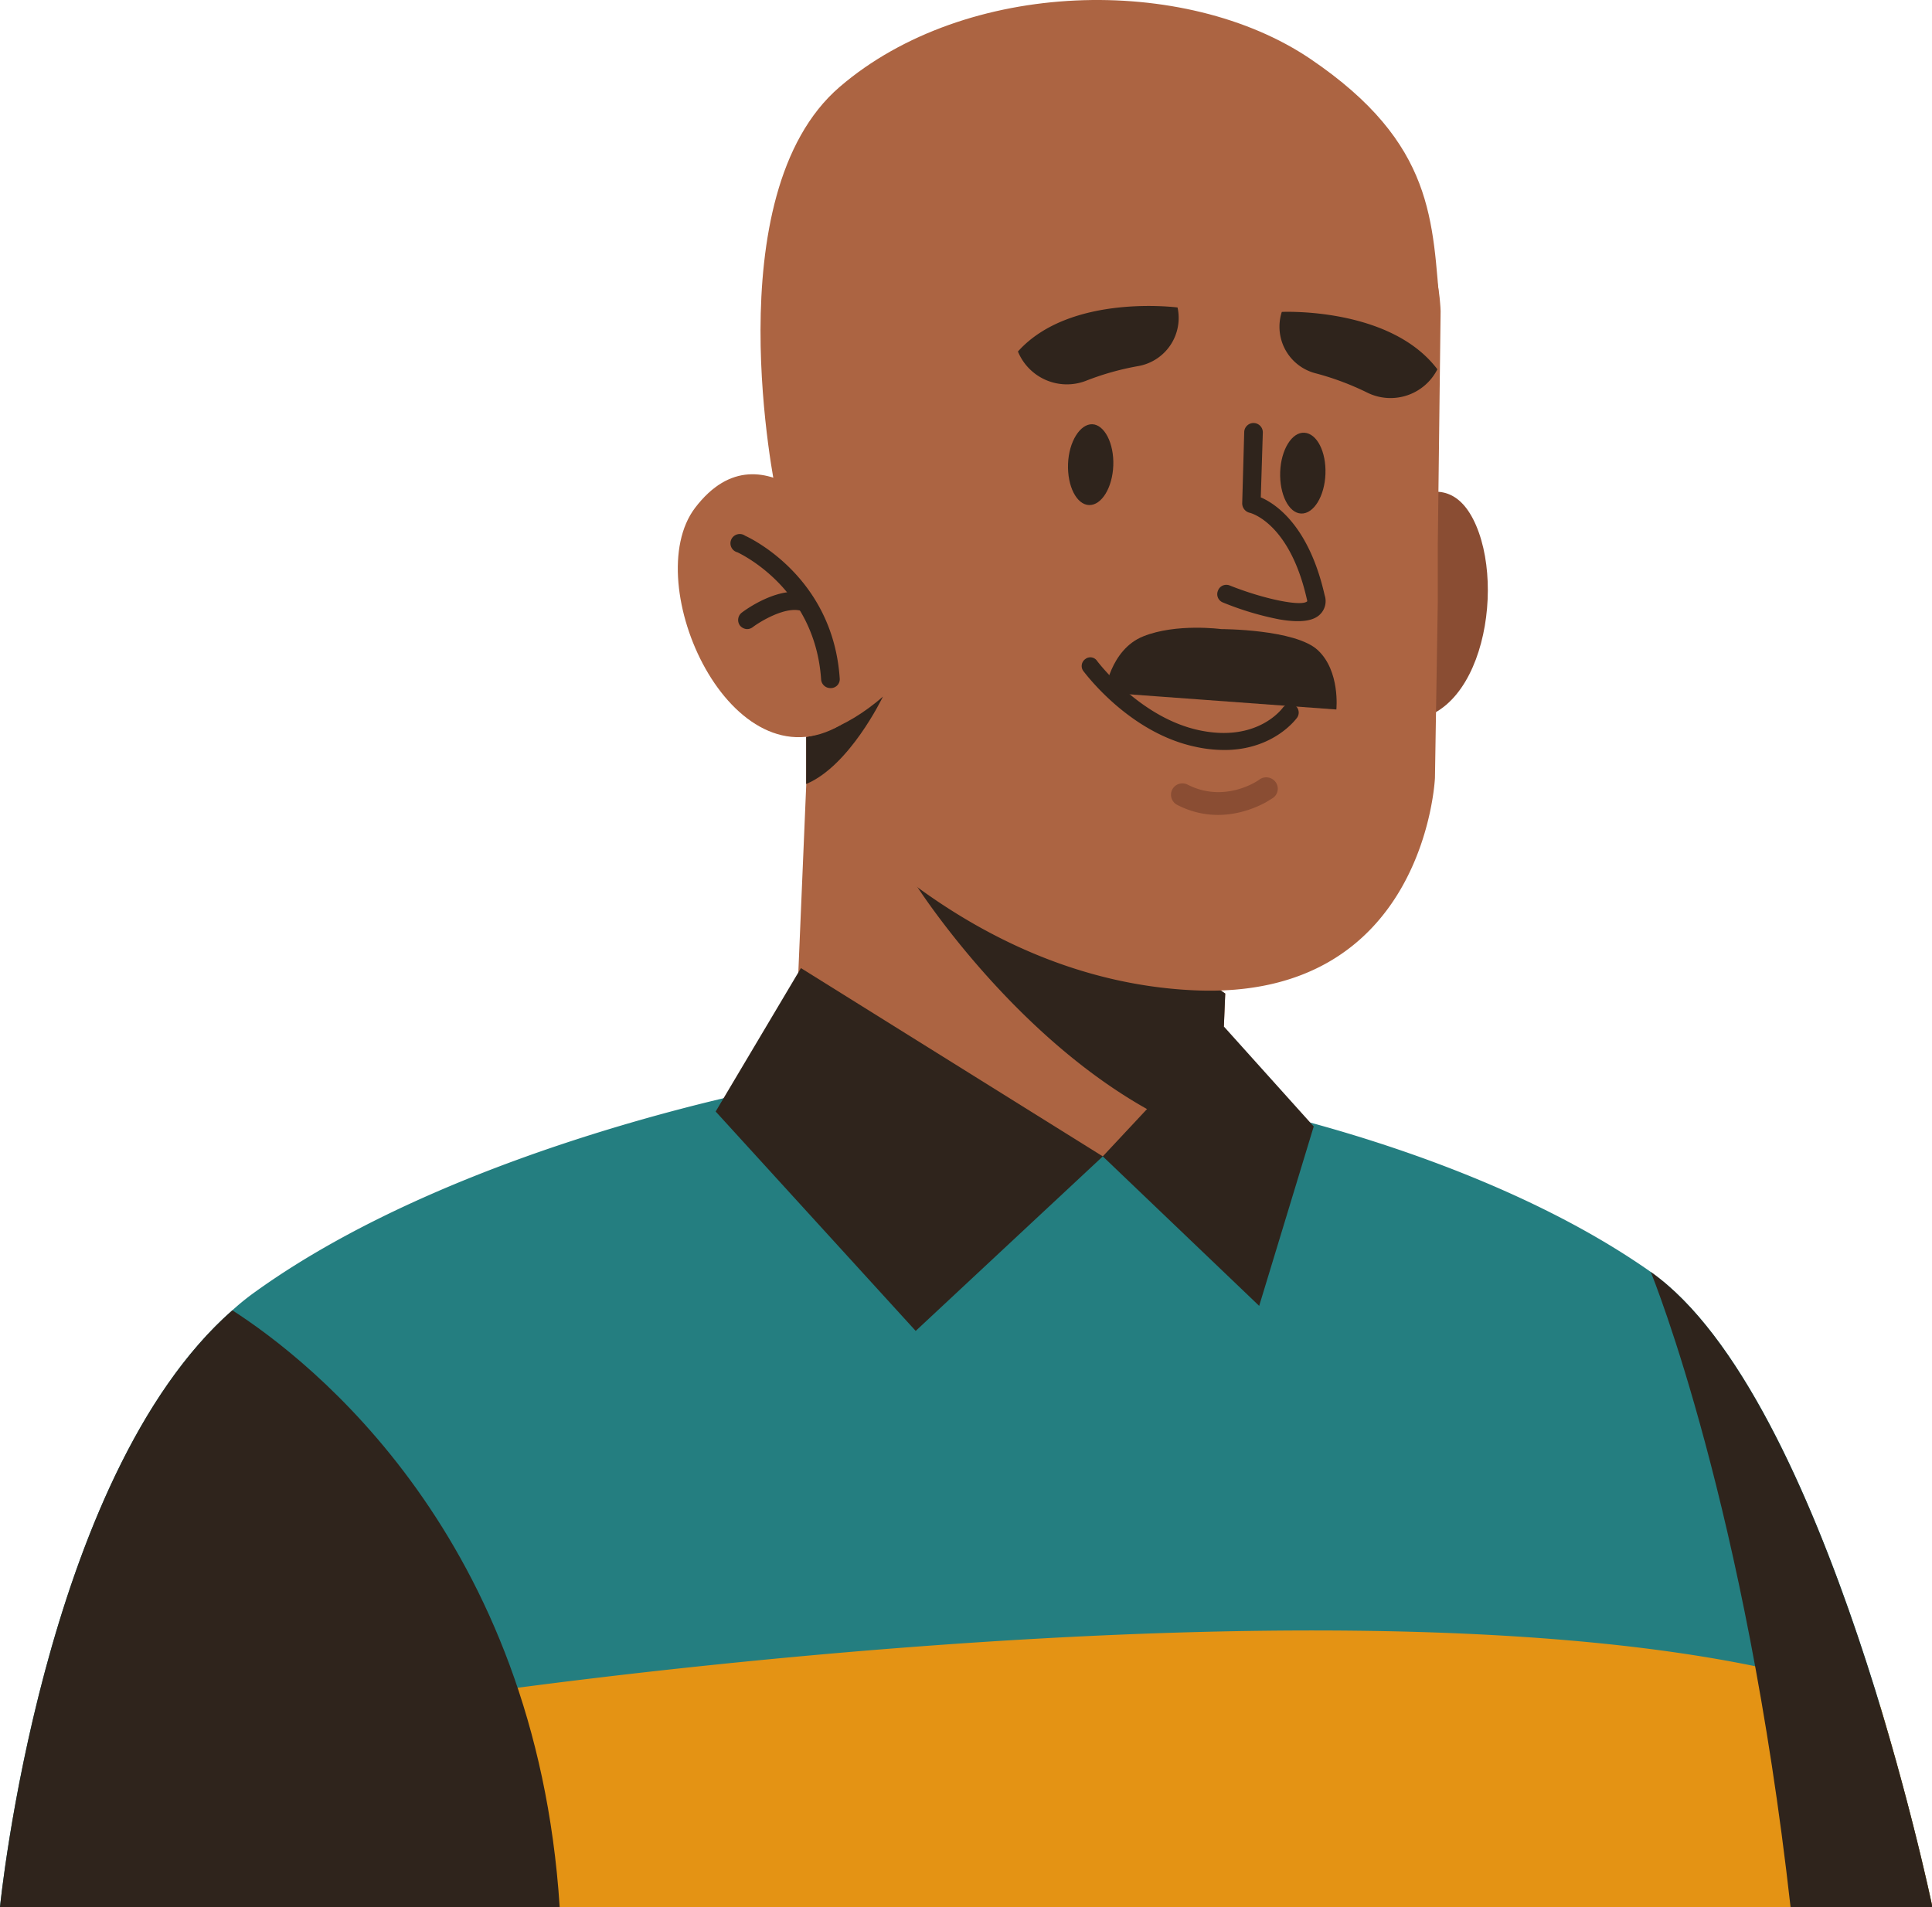 <svg id="Capa_1" data-name="Capa 1" xmlns="http://www.w3.org/2000/svg" xmlns:xlink="http://www.w3.org/1999/xlink" viewBox="0 0 478.1 472"><defs><style>.cls-1{fill:none;}.cls-2{clip-path:url(#clip-path);}.cls-3{fill:#ac6442;}.cls-4{fill:#247e80;}.cls-5{fill:#2f241c;}.cls-6{fill:#8a4d33;}.cls-7{fill:#e49314;}</style><clipPath id="clip-path" transform="translate(-10.9 -28)"><rect class="cls-1" width="500" height="500"/></clipPath></defs><g class="cls-2"><path class="cls-3" d="M202.9,149.7S187.5,76.3,218.7,49.5s85.5-27.9,116.5-6.9,30.1,40.3,32.1,62.4c0,0-5.5-14-59.3-16.2s-89.3,63.6-89.3,63.6Z" transform="translate(-10.9 -28)"/><path class="cls-4" d="M489.1,500H10.9S21.4,393.6,68.4,352.3a60.4,60.4,0,0,1,5.7-4.6c51.9-37.3,133.2-51.6,133.2-51.6L313,300.6s62.6,11.4,106.4,42.2h0c25.5,18,44.9,68.3,56.7,107.2C484.5,478,489.1,500,489.1,500Z" transform="translate(-10.9 -28)"/><path class="cls-3" d="M314.1,273.9,313,300.6a87.4,87.4,0,0,1-9.7,6.2c-47.5,25.8-96-10.7-96-10.7l3.9-92.5,90.7,61.9Z" transform="translate(-10.9 -28)"/><path class="cls-5" d="M314.1,273.9,313,300.6a87.4,87.4,0,0,1-9.7,6.2c-38.8-17.3-65.8-59.9-65.8-59.9l64.4,18.6Z" transform="translate(-10.9 -28)"/><path class="cls-6" d="M352.5,157.1s15.9-17.3,23.7,1-.3,54.2-23.1,47.3Z" transform="translate(-10.9 -28)"/><path class="cls-3" d="M366,220.5s-2.3,55.2-59.6,52.6-94-48.9-95.9-51.1h-.1V210.4l-.7-60.4-.4-32.2s-4.8-58.2,50.7-66.4c40.5-6,77.9,2.2,96,24a18.4,18.4,0,0,1,1.7,2.2,49.5,49.5,0,0,1,9.7,27.4l-.7,57.8V177Z" transform="translate(-10.9 -28)"/><path class="cls-5" d="M315.1,213.6a33.2,33.2,0,0,1-8.5-.8c-16.3-3.5-27.1-18.1-27.6-18.7a2.1,2.1,0,0,1,.5-3,2,2,0,0,1,2.9.5c.1.1,10.4,13.9,25.1,17.1s20.8-5.5,20.9-5.6a2.3,2.3,0,0,1,3-.5,2.2,2.2,0,0,1,.5,3C331.6,206,326.4,213.1,315.1,213.6Z" transform="translate(-10.9 -28)"/><path class="cls-6" d="M324.1,226.6l1.8-1.1a2.8,2.8,0,0,0,.7-3.9,2.9,2.9,0,0,0-4-.7c-.3.3-8.6,6-17.8,1.3a2.8,2.8,0,1,0-2.6,5C311.7,232.1,320.4,228.6,324.1,226.6Z" transform="translate(-10.9 -28)"/><path class="cls-5" d="M327.5,181.3a73.9,73.9,0,0,1-14-4.2,2.2,2.2,0,0,1-1.2-2.9,2.2,2.2,0,0,1,2.9-1.3c8.5,3.4,17.9,5.3,19.2,3.9h0a2.8,2.8,0,0,0-.1-.5c-4.3-19.1-14.1-21.4-14.2-21.4a2.4,2.4,0,0,1-1.8-2.3l.5-17.7a2.3,2.3,0,1,1,4.6.2l-.5,16c3.7,1.6,11.9,7,15.8,24.2a4.6,4.6,0,0,1-1.4,5C335.3,182,331.6,182,327.5,181.3Z" transform="translate(-10.9 -28)"/><path class="cls-5" d="M262.8,115h0a13.1,13.1,0,0,0,16.7,7.3,67.3,67.3,0,0,1,13.1-3.7,12.1,12.1,0,0,0,9.7-14.5h0S275.7,100.6,262.8,115Z" transform="translate(-10.9 -28)"/><path class="cls-5" d="M366.6,119.4h0a13,13,0,0,1-17.3,5.8,68.3,68.3,0,0,0-12.8-4.8,11.9,11.9,0,0,1-8.4-15.2h0S354.9,103.9,366.6,119.4Z" transform="translate(-10.9 -28)"/><path class="cls-5" d="M286.4,143.2c-.2,5.5-2.9,9.9-6,9.8s-5.4-4.7-5.2-10.2,3-9.9,6-9.8S286.6,137.7,286.4,143.2Z" transform="translate(-10.9 -28)"/><path class="cls-5" d="M338.9,145.3c-.2,5.5-2.9,9.9-6,9.8s-5.4-4.8-5.2-10.3,2.9-9.9,6-9.7S339.1,139.8,338.9,145.3Z" transform="translate(-10.9 -28)"/><path class="cls-5" d="M229.4,200.4c-.3.6-8.3,17.1-18.9,21.6h-.1V210.4S219.4,209.2,229.4,200.4Z" transform="translate(-10.9 -28)"/><path class="cls-3" d="M220.9,161.7s-20.8-30.6-38-8c-14.1,18.6,9,69.7,36.1,53.7Z" transform="translate(-10.9 -28)"/><path class="cls-5" d="M216.3,198.3h.3a2.2,2.2,0,0,0,2.1-2.4c-1.7-25.3-22.5-34.9-23.4-35.3a2.3,2.3,0,1,0-1.9,4.1h0c.8.4,19.2,9,20.7,31.5A2.3,2.3,0,0,0,216.3,198.3Z" transform="translate(-10.9 -28)"/><path class="cls-5" d="M195.7,183.7a2.3,2.3,0,0,0,1.5-.5c2-1.5,8.2-5.2,12-4a2.2,2.2,0,1,0,1.3-4.3c-6.7-2.1-15.1,4-16,4.7a2.3,2.3,0,0,0-.5,3.2A2.4,2.4,0,0,0,195.7,183.7Z" transform="translate(-10.9 -28)"/><path class="cls-5" d="M313.1,183.7s-11.1-1.5-19.3,1.8-9.5,13.9-9.5,13.9l57.3,4.2s1-9.5-4.6-14.7S313.1,183.7,313.1,183.7Z" transform="translate(-10.9 -28)"/><polygon class="cls-5" points="198.2 239.6 272.9 286.2 226.6 329.4 177.1 275.1 198.2 239.6"/><polygon class="cls-5" points="302.9 254.1 272.9 286.2 311.6 323.2 325.1 278.8 302.9 254.1"/><path class="cls-7" d="M489.1,500H140.4L124,447.8s206.6-31,321.3-7.4a144,144,0,0,1,30.8,9.6C484.5,478,489.1,500,489.1,500Z" transform="translate(-10.9 -28)"/><path class="cls-5" d="M149.4,500H10.9S21.4,393.6,68.4,352.3C88,364.9,143.5,408.5,149.4,500Z" transform="translate(-10.9 -28)"/><path class="cls-5" d="M489.1,500H454c-11.1-99-33.8-155.2-34.6-157.2C463.1,373.7,489.1,500,489.1,500Z" transform="translate(-10.9 -28)"/></g></svg>